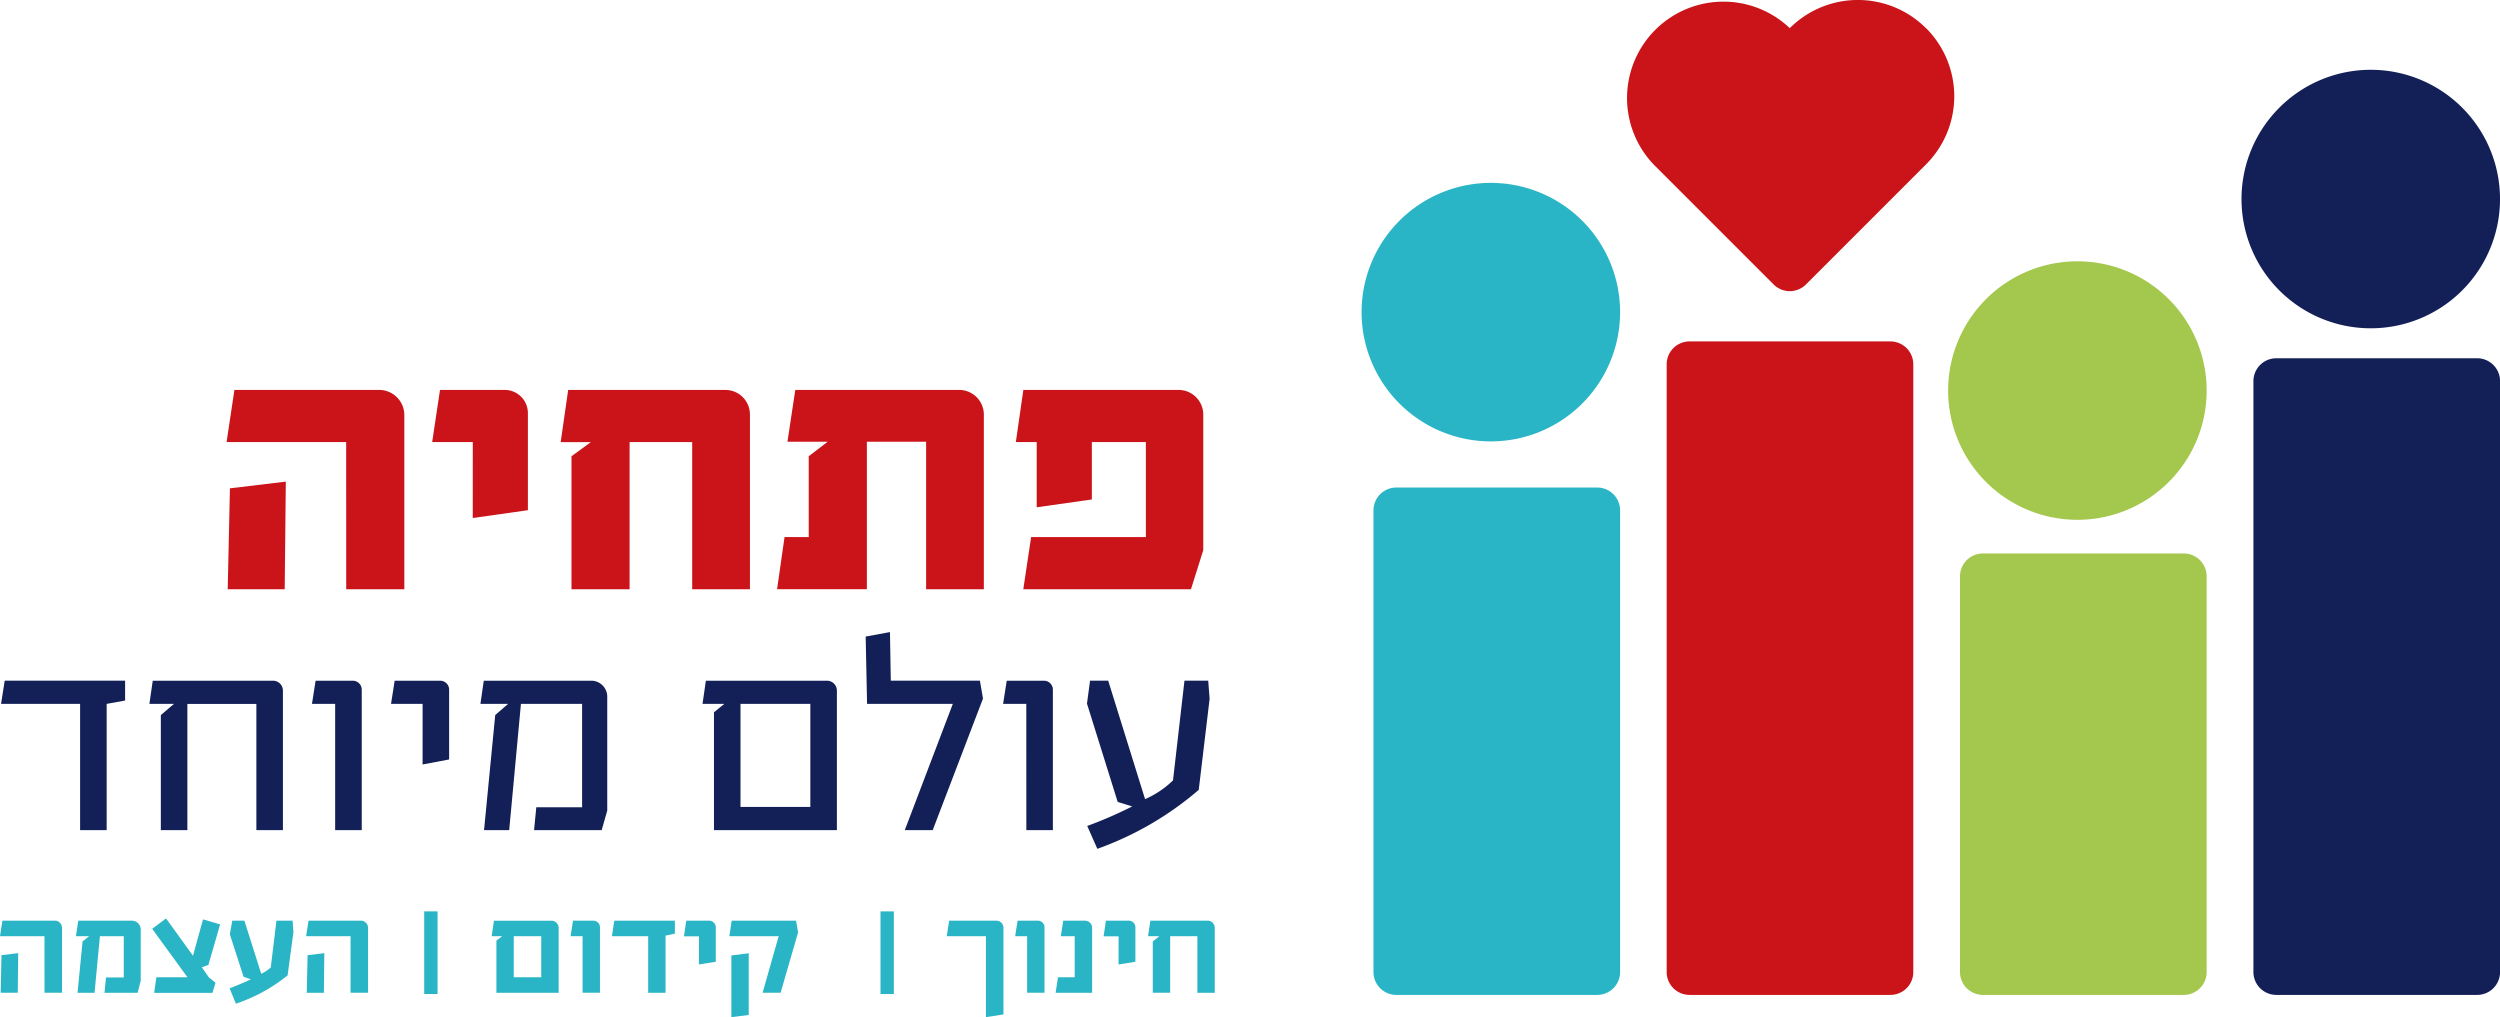 <svg xmlns="http://www.w3.org/2000/svg" xmlns:xlink="http://www.w3.org/1999/xlink" width="200.016" height="81.378" viewBox="0 0 200.016 81.378">
  <defs>
    <clipPath id="clip-path">
      <rect id="Rectangle_3027" data-name="Rectangle 3027" width="200.016" height="81.378" fill="none"/>
    </clipPath>
  </defs>
  <g id="Group_5889" data-name="Group 5889" clip-path="url(#clip-path)">
    <path id="Path_1826" data-name="Path 1826" d="M250.666,87.943H234.6a1.831,1.831,0,0,1-1.831-1.831V38.839a1.831,1.831,0,0,1,1.831-1.832h16.07a1.831,1.831,0,0,1,1.831,1.832V86.112a1.831,1.831,0,0,1-1.831,1.831" transform="translate(-52.481 -8.344)" fill="#131f57"/>
    <path id="Path_1827" data-name="Path 1827" d="M32.973,44.45H23.405l.626-4.173H35.626a2.017,2.017,0,0,1,2,2V56.224h-4.65Zm-9.3,3.7,4.471-.537-.089,8.614h-4.56Z" transform="translate(-5.277 -9.081)" fill="#cb1419"/>
    <path id="Path_1828" data-name="Path 1828" d="M47.891,44.45H44.642l.626-4.173h5.216A1.858,1.858,0,0,1,52.3,42.155V49.9l-4.411.627Z" transform="translate(-10.065 -9.081)" fill="#cb1419"/>
    <path id="Path_1829" data-name="Path 1829" d="M58.78,45.584l1.55-1.132H57.916l.6-4.173H71.091a1.965,1.965,0,0,1,1.967,1.967V56.224h-4.62V44.451H63.43V56.224H58.78Z" transform="translate(-13.058 -9.081)" fill="#cb1419"/>
    <path id="Path_1830" data-name="Path 1830" d="M80.866,52.051H82.8V45.583l1.52-1.163H81.1l.626-4.143H94.875a1.979,1.979,0,0,1,1.937,1.967v13.98H92.193V44.42h-4.74v11.8H80.27Z" transform="translate(-18.098 -9.081)" fill="#cb1419"/>
    <path id="Path_1831" data-name="Path 1831" d="M106.155,52.051h9.181v-7.6h-4.322v4.59l-4.412.626V44.45h-1.669l.6-4.173h12.459a1.979,1.979,0,0,1,1.937,1.967v10.85l-.984,3.13H105.529Z" transform="translate(-23.659 -9.081)" fill="#cb1419"/>
    <path id="Path_1832" data-name="Path 1832" d="M6.433,72.169H.108L.4,70.314h9.633V71.9l-1.475.269v10.1H6.433Z" transform="translate(-0.024 -15.854)" fill="#131f57"/>
    <path id="Path_1833" data-name="Path 1833" d="M16.347,73.063l1.05-.894H15.431l.269-1.855h9.654a.793.793,0,0,1,.76.8V82.27H23.99v-10.1H18.47v10.1H16.347Z" transform="translate(-3.479 -15.853)" fill="#131f57"/>
    <path id="Path_1834" data-name="Path 1834" d="M34.081,72.17H32.226l.29-1.855h3a.716.716,0,0,1,.692.715V82.271H34.081Z" transform="translate(-7.266 -15.854)" fill="#131f57"/>
    <path id="Path_1835" data-name="Path 1835" d="M42.918,72.17H40.392l.29-1.855h3.666a.716.716,0,0,1,.692.715v5.587l-2.123.4Z" transform="translate(-9.107 -15.854)" fill="#131f57"/>
    <path id="Path_1836" data-name="Path 1836" d="M50.81,73.063l1.028-.894H49.626l.268-1.855h8.627a1.279,1.279,0,0,1,1.252,1.252v9.14l-.447,1.565H53.917l.179-1.833h3.665V72.169H52.867l-.939,10.1H49.916Z" transform="translate(-11.189 -15.853)" fill="#131f57"/>
    <path id="Path_1837" data-name="Path 1837" d="M73.483,72.84l.827-.67H72.567l.268-1.855h9.722a.793.793,0,0,1,.76.8V82.271H73.483Zm7.71-.67H75.606v8.246h5.587Z" transform="translate(-16.361 -15.854)" fill="#131f57"/>
    <path id="Path_1838" data-name="Path 1838" d="M96.393,71.037H89.532l-.112-5.386,1.944-.358.067,3.889h7.13l.246,1.431L94.783,81.139H92.549Z" transform="translate(-20.161 -14.722)" fill="#131f57"/>
    <path id="Path_1839" data-name="Path 1839" d="M105.472,72.17h-1.855l.29-1.855h3a.716.716,0,0,1,.692.715V82.271h-2.123Z" transform="translate(-23.362 -15.854)" fill="#131f57"/>
    <path id="Path_1840" data-name="Path 1840" d="M112.3,81.936a32.966,32.966,0,0,0,3.6-1.565l-1.163-.357-2.458-7.867.246-1.833h1.452l2.95,9.476a7.541,7.541,0,0,0,2.235-1.5l.917-7.978h1.9l.112,1.452-.871,7.285a25.634,25.634,0,0,1-8.112,4.716Z" transform="translate(-25.314 -15.854)" fill="#131f57"/>
    <path id="Path_1841" data-name="Path 1841" d="M252.221,17.55A10.341,10.341,0,1,1,241.88,7.209,10.341,10.341,0,0,1,252.221,17.55" transform="translate(-52.204 -1.625)" fill="#131f57"/>
    <path id="Path_1842" data-name="Path 1842" d="M220.363,92.488h-16.07a1.831,1.831,0,0,1-1.831-1.831V59a1.831,1.831,0,0,1,1.831-1.831h16.07A1.832,1.832,0,0,1,222.195,59V90.657a1.832,1.832,0,0,1-1.832,1.831" transform="translate(-45.649 -12.889)" fill="#a4c74d"/>
    <path id="Path_1843" data-name="Path 1843" d="M221.918,37.333a10.341,10.341,0,1,1-10.342-10.341,10.342,10.342,0,0,1,10.342,10.341" transform="translate(-45.372 -6.086)" fill="#a4c74d"/>
    <path id="Path_1844" data-name="Path 1844" d="M190.062,87.551h-16.07a1.831,1.831,0,0,1-1.831-1.831V37.1a1.831,1.831,0,0,1,1.831-1.832h16.07a1.831,1.831,0,0,1,1.831,1.832V85.72a1.831,1.831,0,0,1-1.831,1.831" transform="translate(-38.817 -7.952)" fill="#cb1419"/>
    <path id="Path_1845" data-name="Path 1845" d="M159.775,90.953h-16.07a1.831,1.831,0,0,1-1.831-1.831V52.19a1.831,1.831,0,0,1,1.831-1.831h16.07a1.831,1.831,0,0,1,1.831,1.831V89.122a1.831,1.831,0,0,1-1.831,1.831" transform="translate(-31.988 -11.354)" fill="#29b5c5"/>
    <path id="Path_1846" data-name="Path 1846" d="M161.329,29.233a10.341,10.341,0,1,1-10.341-10.341,10.341,10.341,0,0,1,10.341,10.341" transform="translate(-31.711 -4.26)" fill="#29b5c5"/>
    <path id="Path_1847" data-name="Path 1847" d="M191.949,2.258a7.71,7.71,0,0,0-10.9-.006h0a7.71,7.71,0,0,0-10.9,10.9h0l.005.006h0l9.6,9.6a1.833,1.833,0,0,0,2.591,0l9.609-9.61h0a7.709,7.709,0,0,0-.005-10.9" transform="translate(-37.855 0)" fill="#cb1419"/>
    <path id="Path_1848" data-name="Path 1848" d="M3.557,96.343H0L.194,95.1H4.4a.576.576,0,0,1,.561.582v5.185h-1.4ZM.119,97.863,1.455,97.7l-.033,3.169H.053Z" transform="translate(0 -21.443)" fill="#29b5c5"/>
    <path id="Path_1849" data-name="Path 1849" d="M8.374,96.764l.527-.421H7.845l.184-1.24h4.3a.714.714,0,0,1,.7.7v4.1l-.249.97H10.13l.119-1.229h1.423v-3.3H9.764l-.431,4.527H7.974Z" transform="translate(-1.769 -21.443)" fill="#29b5c5"/>
    <path id="Path_1850" data-name="Path 1850" d="M16.053,99.577h2.49L15.719,95.7l1.11-.83,2.156,2.985.8-2.909,1.369.4-.938,3.245-.528.184.572.819.527.421-.248.809H15.88Z" transform="translate(-3.544 -21.389)" fill="#29b5c5"/>
    <path id="Path_1851" data-name="Path 1851" d="M23.718,100.515c.452-.173,1.283-.507,1.7-.723l-.582-.2-1.1-3.4.194-1.088h.97l1.347,4.247a2.969,2.969,0,0,0,.765-.507l.453-3.74h1.293l.064.916-.463,3.46a13.292,13.292,0,0,1-4.139,2.263Z" transform="translate(-5.348 -21.443)" fill="#29b5c5"/>
    <path id="Path_1852" data-name="Path 1852" d="M35.177,96.343H31.62l.194-1.24h4.2a.576.576,0,0,1,.561.582v5.185h-1.4Zm-3.438,1.52,1.337-.161-.033,3.169H31.673Z" transform="translate(-7.129 -21.443)" fill="#29b5c5"/>
    <rect id="Rectangle_3025" data-name="Rectangle 3025" width="1.067" height="6.613" transform="translate(33.94 72.916)" fill="#29b5c5"/>
    <path id="Path_1853" data-name="Path 1853" d="M51.166,96.7l.463-.356h-.84l.184-1.239h4.613a.575.575,0,0,1,.56.582v5.184H51.166Zm3.589-.356h-2.2V99.63h2.2Z" transform="translate(-11.451 -21.443)" fill="#29b5c5"/>
    <path id="Path_1854" data-name="Path 1854" d="M59.9,96.343h-.959l.194-1.24h1.638a.53.53,0,0,1,.517.54v5.227H59.9Z" transform="translate(-13.289 -21.443)" fill="#29b5c5"/>
    <path id="Path_1855" data-name="Path 1855" d="M66.111,96.343h-2.9l.184-1.24h4.85v1.035L67.5,96.3v4.571h-1.39Z" transform="translate(-14.252 -21.443)" fill="#29b5c5"/>
    <path id="Path_1856" data-name="Path 1856" d="M71.851,96.353h-1.2l.184-1.25H72.68a.529.529,0,0,1,.517.539V98.39l-1.347.216Z" transform="translate(-15.93 -21.443)" fill="#29b5c5"/>
    <path id="Path_1857" data-name="Path 1857" d="M79.287,96.343H75.342l.184-1.24h5.152l.162.938-1.4,4.828H78ZM75.5,97.884l1.39-.173v4.936l-1.39.173Z" transform="translate(-16.987 -21.443)" fill="#29b5c5"/>
    <rect id="Rectangle_3026" data-name="Rectangle 3026" width="1.067" height="6.613" transform="translate(70.445 72.916)" fill="#29b5c5"/>
    <path id="Path_1858" data-name="Path 1858" d="M100.931,96.343H97.794l.194-1.24h3.783a.569.569,0,0,1,.561.582v6.92l-1.4.215Z" transform="translate(-22.049 -21.443)" fill="#29b5c5"/>
    <path id="Path_1859" data-name="Path 1859" d="M105.821,96.343h-.959l.194-1.24h1.638a.53.53,0,0,1,.517.54v5.227h-1.39Z" transform="translate(-23.643 -21.443)" fill="#29b5c5"/>
    <path id="Path_1860" data-name="Path 1860" d="M109.23,99.63h1.337V96.343h-1.111l.194-1.24H111.4a.573.573,0,0,1,.561.572v5.2h-2.921Z" transform="translate(-24.584 -21.443)" fill="#29b5c5"/>
    <path id="Path_1861" data-name="Path 1861" d="M115.2,96.353H114l.183-1.25h1.843a.53.53,0,0,1,.517.539V98.39l-1.348.216Z" transform="translate(-25.704 -21.443)" fill="#29b5c5"/>
    <path id="Path_1862" data-name="Path 1862" d="M118.969,96.764l.528-.421h-.905l.184-1.24h4.591a.565.565,0,0,1,.56.572v5.2h-1.39V96.343h-2.177v4.527h-1.39Z" transform="translate(-26.739 -21.443)" fill="#29b5c5"/>
  </g>
</svg>
